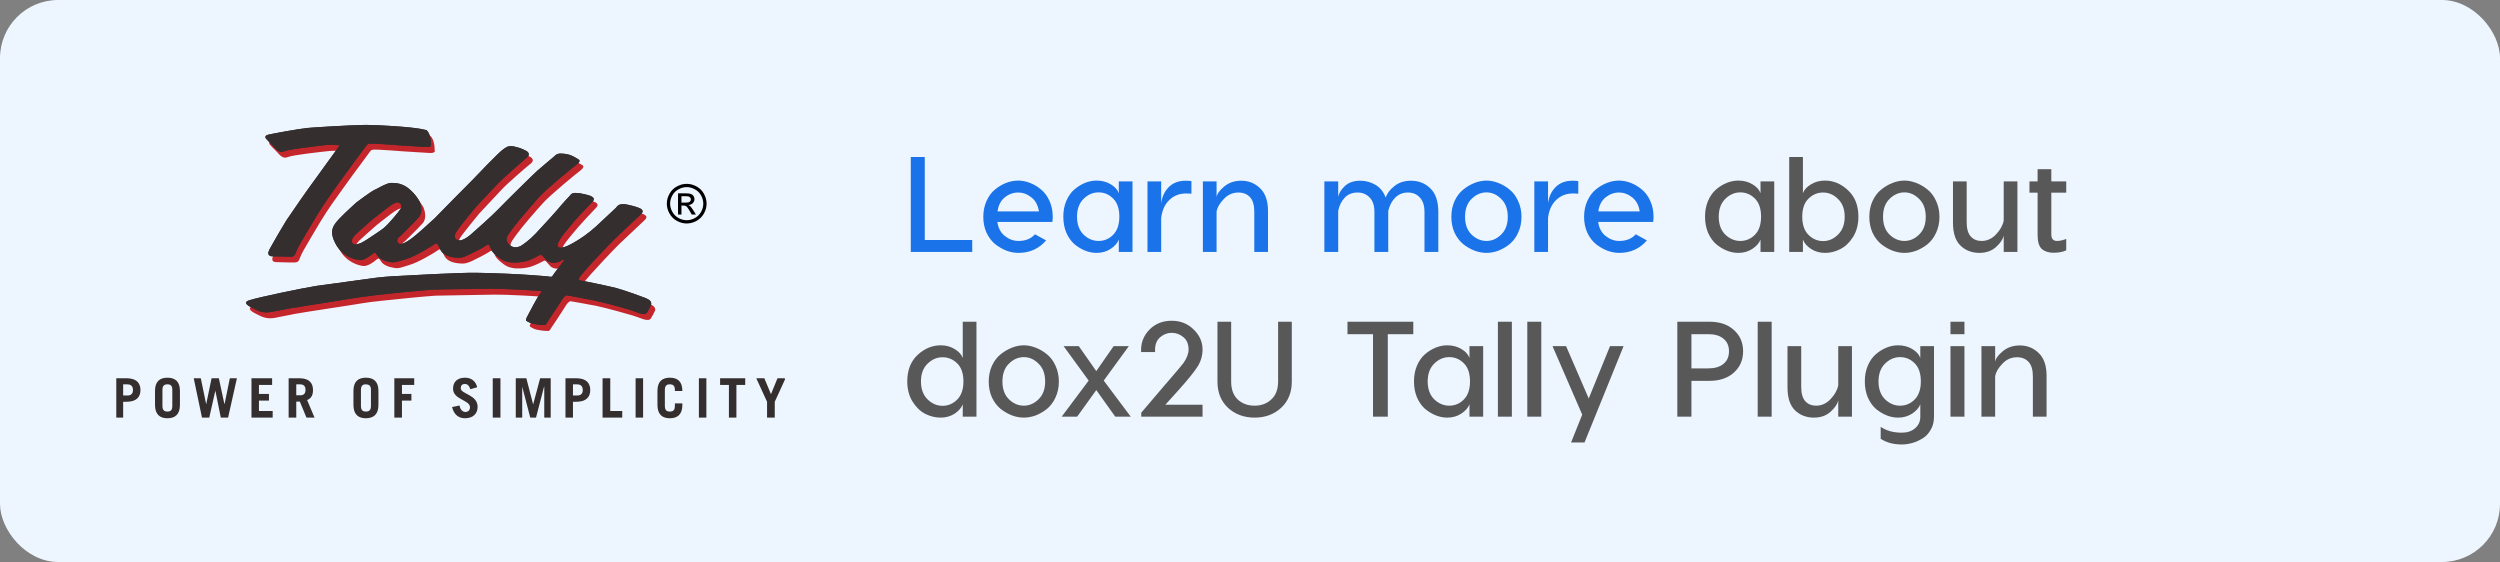 <svg width="258" height="58" viewBox="0 0 258 58" fill="none" xmlns="http://www.w3.org/2000/svg">
<rect x="0" y="0" width="258" height="58" fill="#808080" stroke="none"/>
<rect width="258" height="58" rx="6" fill="#EDF5FF"/>
<g clip-path="url(#clip0_14553_43613)">
<path fill-rule="evenodd" clip-rule="evenodd" d="M13.216 39.67C13.549 39.691 13.722 39.893 13.722 40.253C13.722 40.606 13.549 40.786 13.216 40.815V41.456C14.083 41.413 14.495 40.974 14.495 40.253C14.495 39.526 14.083 39.086 13.216 39.043V39.67ZM12.71 39.663H13.137C13.166 39.663 13.195 39.663 13.216 39.67V39.043C13.166 39.036 13.108 39.036 13.057 39.036H11.938V43.099H12.71V41.463H13.057L13.216 41.456V40.815H13.137H12.71V39.663ZM17.276 39.663C17.601 39.663 17.782 39.785 17.782 40.231V41.889C17.782 42.357 17.601 42.472 17.276 42.472V43.164C18.041 43.164 18.569 42.796 18.569 41.788V40.332C18.569 39.338 18.041 38.978 17.276 38.978V39.663ZM16.763 40.231C16.763 39.785 16.972 39.663 17.276 39.663V38.978C16.525 38.978 15.997 39.338 15.997 40.332V41.788C15.997 42.796 16.525 43.164 17.276 43.164V42.472C16.972 42.472 16.763 42.357 16.763 41.889V40.231ZM20.844 43.099H21.596L22.224 40.311L22.788 43.099H23.539L24.449 39.036H23.72L23.178 41.687H23.156L22.585 39.036H21.834L21.285 41.687H21.271L20.722 39.036H19.992L20.845 43.099H20.844ZM28.14 43.099V42.414H26.724V41.341H27.757V40.657H26.724V39.727H28.082V39.036H25.951V43.099H28.14ZM31.051 39.67C31.355 39.691 31.528 39.871 31.528 40.231C31.528 40.606 31.355 40.772 31.051 40.794V41.708L31.629 43.099H32.46L31.694 41.283C32.135 41.118 32.301 40.758 32.301 40.253C32.301 39.519 31.896 39.079 31.051 39.043V39.67ZM30.575 39.663H30.979C31.008 39.663 31.03 39.663 31.051 39.67V39.043C31.008 39.036 30.965 39.036 30.921 39.036H29.787V43.099H30.575V41.442H30.943L31.051 41.708V40.794H30.979H30.575V39.663ZM37.762 39.663C38.08 39.67 38.282 39.792 38.282 40.231V41.889C38.282 42.35 38.08 42.472 37.762 42.472V43.164C38.528 43.157 39.055 42.796 39.055 41.788V40.332C39.055 39.346 38.528 38.978 37.762 38.978V39.663ZM37.249 40.231C37.249 39.785 37.451 39.663 37.755 39.663H37.762V38.978H37.755C37.004 38.978 36.476 39.338 36.476 40.332V41.788C36.476 42.796 37.004 43.164 37.755 43.164H37.762V42.472H37.755C37.451 42.472 37.249 42.357 37.249 41.889V40.231ZM41.482 43.099V41.341H42.457V40.657H41.482V39.727H42.746V39.036H40.695V43.099H41.482ZM49.248 39.965C49.111 39.382 48.684 38.978 47.991 38.978C47.182 38.978 46.755 39.425 46.755 40.109C46.755 41.262 48.504 41.262 48.504 42.033C48.504 42.335 48.294 42.515 48.034 42.515C47.789 42.515 47.507 42.335 47.427 41.845L46.654 42.011C46.857 42.818 47.348 43.164 47.991 43.164C48.807 43.164 49.291 42.695 49.291 41.989C49.291 40.714 47.55 40.678 47.55 40.066C47.55 39.785 47.687 39.627 47.976 39.627C48.236 39.627 48.417 39.785 48.54 40.167L49.248 39.965ZM51.646 43.099V39.036H50.851V43.099H51.646ZM53.892 43.099V39.907L54.723 43.099H55.316L56.146 39.907H56.168V43.099H56.833V39.036H55.742L55.027 41.708H55.012L54.319 39.036H53.228V43.099H53.892ZM59.635 39.67C59.968 39.691 60.141 39.893 60.141 40.253C60.141 40.606 59.968 40.786 59.635 40.815V41.456C60.495 41.413 60.914 40.974 60.914 40.253C60.914 39.526 60.495 39.086 59.635 39.043V39.67ZM59.13 39.663H59.549C59.578 39.663 59.606 39.663 59.635 39.67V39.043C59.578 39.036 59.527 39.036 59.469 39.036H58.357V43.099H59.13V41.463H59.469L59.635 41.456V40.815H59.549H59.13V39.663ZM64.215 43.099V42.414H62.98V39.036H62.185V43.099H64.215ZM66.368 43.099V39.036H65.595V43.099H66.368ZM68.614 40.231C68.614 39.785 68.817 39.663 69.127 39.663C69.445 39.663 69.647 39.785 69.647 40.231V40.354H70.42V40.332C70.42 39.338 69.893 38.978 69.127 38.978C68.376 38.978 67.849 39.338 67.849 40.332V41.788C67.849 42.796 68.376 43.164 69.127 43.164C69.893 43.164 70.42 42.796 70.42 41.788V41.629H69.647V41.889C69.647 42.357 69.445 42.472 69.127 42.472C68.817 42.472 68.614 42.357 68.614 41.889V40.231ZM72.898 43.099V39.036H72.125V43.099H72.898ZM74.314 39.036V39.727H75.224V43.099H75.997V39.727H76.907V39.036H74.314ZM78.879 39.036H78.048L79.161 41.463V43.099H79.955V41.463L81.068 39.036H80.237L79.565 40.678L78.879 39.036Z" fill="#342F2E"/>
<path fill-rule="evenodd" clip-rule="evenodd" d="M39.915 24.217C40.449 23.828 41.605 22.387 41.663 22.265C41.749 22.121 41.973 21.876 41.706 21.631C41.439 21.386 41.229 21.53 40.948 21.674C40.716 21.782 39.857 22.445 39.257 22.92V20.104C39.72 19.866 40.312 19.534 40.716 19.498C41.208 19.455 41.886 19.52 42.566 20.075C43.245 20.63 43.635 21.242 43.721 21.444C43.801 21.674 44.09 22.495 43.62 23.043C43.122 23.598 41.749 24.93 41.749 24.93C41.749 24.93 41.208 25.262 41.46 25.651C41.706 26.061 42.609 25.406 42.92 25.197C43.209 24.974 44.791 23.583 45.282 23.108L49.125 19.21C49.392 18.922 51.942 16.278 52.318 16.033C52.686 15.788 52.831 15.601 53.51 15.745C54.21 15.889 54.615 16.134 54.615 16.134C54.615 16.134 55.337 16.422 54.759 16.891C54.189 17.344 52.253 19.03 51.783 19.556L49.435 22.063C48.98 22.596 47.731 24.174 47.521 24.484C47.319 24.794 47.218 25.118 47.521 25.341C47.832 25.55 48.366 25.319 48.944 24.829C49.522 24.361 51.183 22.841 51.783 22.243C52.375 21.631 55.561 18.476 55.85 18.209C56.139 17.957 57.62 16.732 57.62 16.732C57.62 16.732 57.808 16.466 58.241 16.466C58.667 16.466 59.101 16.545 59.368 16.646C59.635 16.768 60.112 17.056 60.112 17.056C60.112 17.056 60.415 17.201 59.902 17.59C59.389 17.979 56.753 20.154 56.038 20.954C55.316 21.753 53.878 23.396 53.343 24.152C52.809 24.916 52.44 25.24 52.852 25.752C53.264 26.249 53.755 26.141 54.001 26.062C54.246 25.961 55.07 25.363 55.669 24.729C56.262 24.095 58.133 22.02 58.32 21.775C58.523 21.53 59.202 20.81 59.202 20.81C59.202 20.81 59.346 20.522 59.736 20.522C60.127 20.522 60.379 20.587 60.769 20.666C61.159 20.752 62.005 20.932 61.528 21.429C61.037 21.941 59.881 23.173 59.635 23.475C59.389 23.785 58.4 24.916 58.219 25.24C58.031 25.586 57.786 25.961 58.031 26.126C58.299 26.285 58.913 26.062 59.556 25.694C60.17 25.341 61.094 24.729 61.896 23.972L63.998 21.998C63.998 21.998 64.222 21.509 65.147 21.71C66.072 21.941 66.295 22.063 66.295 22.063C66.295 22.063 67.018 22.265 66.548 22.697L63.854 25.24C63.233 25.852 61.362 27.848 61.037 28.23C60.704 28.626 59.823 29.505 60.191 29.548C60.56 29.584 63.341 30.139 63.998 30.326C64.656 30.513 66.837 31.27 67.018 31.37C67.191 31.45 67.581 31.558 67.617 31.918V32.026C67.617 32.026 67.206 32.912 67.061 32.97C66.895 33.056 66.606 33.056 65.949 32.782C65.313 32.523 62.373 31.738 61.571 31.572C60.791 31.414 58.978 31.104 58.978 31.104C58.978 31.104 58.754 30.96 58.378 31.558C58.01 32.17 56.84 33.913 56.84 33.913C56.84 33.913 56.753 34.158 56.551 34.158C56.327 34.158 55.38 34.101 55.026 33.892C54.658 33.69 54.579 33.712 54.781 33.323C55.012 32.934 55.828 31.248 56.182 30.902C56.507 30.571 55.951 30.65 55.77 30.614C55.604 30.571 52.05 30.384 50.996 30.405L44.957 30.513C44.003 30.571 41.208 30.837 39.257 31.054V29.267C39.835 29.202 40.355 29.159 40.76 29.137L49.522 28.748C51.386 28.77 54.001 28.892 55.113 28.993L57.165 29.159C57.396 29.195 57.417 29.029 57.62 28.77C57.844 28.503 58.544 27.56 58.544 27.56C58.544 27.56 58.776 27.185 58.32 27.495C57.887 27.805 57.165 27.826 56.796 27.473C56.45 27.106 56.283 26.796 56.117 26.926C55.951 27.027 55.279 27.351 54.925 27.473C54.557 27.617 52.997 27.985 52.065 27.329C51.126 26.652 51.104 26.407 50.981 26.083C50.858 25.773 50.793 25.795 50.483 25.996C50.172 26.205 49.125 26.738 48.735 26.926C48.345 27.084 48.056 27.25 47.442 27.185C46.842 27.149 46.17 26.962 45.881 26.45C45.614 25.939 45.571 25.571 45.238 25.795C44.913 26.04 43.209 27.063 42.298 27.329C41.374 27.617 41.15 27.74 40.637 27.639C40.102 27.56 39.546 27.329 39.344 27.005C39.308 26.954 39.279 26.911 39.257 26.868V24.678C39.525 24.498 39.763 24.332 39.915 24.217V24.217ZM39.257 15.457C39.965 15.493 41.107 15.579 41.663 15.623L44.335 15.788C45.058 15.824 44.848 15.457 44.848 15.457C44.848 15.457 44.892 14.989 44.69 14.456C44.48 13.937 44.278 14.002 44.278 14.002C43.469 13.771 40.839 13.591 39.257 13.526V15.457ZM39.257 22.92L38.845 23.252C38.376 23.641 37.162 24.75 37.162 24.75C37.162 24.75 36.505 25.341 36.729 25.651C36.974 25.939 37.184 25.838 37.552 25.73C37.798 25.658 38.614 25.125 39.257 24.678V26.868C39.12 26.659 39.077 26.623 38.867 26.782C38.643 26.983 37.986 27.495 37.487 27.452C36.996 27.394 35.718 27.063 35.024 25.73C34.323 24.383 34.815 23.828 35.45 23.151C36.072 22.495 37.184 21.508 37.184 21.508C37.184 21.508 38.557 20.442 39.033 20.219C39.098 20.183 39.178 20.147 39.257 20.104V22.92ZM39.257 13.526C38.86 13.505 38.528 13.49 38.311 13.49C37.199 13.49 33.023 13.735 32.164 13.815C31.297 13.901 28.566 14.391 28.068 14.492C27.598 14.614 27.866 14.945 27.866 14.945C27.866 14.945 28.378 15.5 28.602 15.702C28.812 15.932 29.18 16.444 29.693 16.213C30.228 15.99 32.922 15.702 33.811 15.601C34.692 15.5 35.472 15.623 35.472 15.623L32.742 19.333C32.352 19.866 30.351 22.719 29.96 23.331C29.57 23.951 28.646 25.528 28.234 26.328C27.822 27.106 28.501 27.048 28.501 27.048C28.501 27.048 30.105 27.106 30.459 27.084C30.784 27.063 30.849 26.861 30.907 26.739C30.95 26.616 31.073 26.285 31.362 25.773C31.651 25.24 32.351 24.095 33.088 22.841C33.847 21.588 34.714 20.399 35.393 19.455C36.072 18.49 36.873 17.424 37.054 17.179C37.242 16.912 38 15.911 38.166 15.666C38.333 15.435 38.412 15.457 38.679 15.435C38.766 15.428 38.975 15.443 39.257 15.457V13.526ZM39.257 29.267V31.054C38.52 31.133 37.899 31.212 37.552 31.27C36.274 31.493 31.138 32.249 30.437 32.394L28.357 32.804C28.357 32.804 27.678 32.97 26.984 32.66C26.508 32.43 25.828 32.141 25.785 31.882V31.832C25.799 31.738 25.901 31.651 26.139 31.572C27.085 31.27 31.629 30.326 33.045 30.117C34.165 29.944 37.126 29.497 39.257 29.267Z" fill="#C5262C"/>
<path fill-rule="evenodd" clip-rule="evenodd" d="M39.524 23.598C40.059 23.209 41.207 21.775 41.272 21.652C41.359 21.53 41.583 21.285 41.316 21.018C41.048 20.766 40.839 20.91 40.55 21.055C40.326 21.17 39.466 21.84 38.867 22.315V19.491C39.322 19.253 39.907 18.915 40.326 18.879C40.795 18.864 41.496 18.9 42.175 19.455C42.854 20.01 43.223 20.629 43.331 20.853C43.41 21.055 43.699 21.876 43.208 22.43C42.731 22.985 41.359 24.318 41.359 24.318C41.359 24.318 40.795 24.664 41.07 25.053C41.316 25.442 42.218 24.808 42.508 24.584C42.818 24.383 44.4 22.963 44.891 22.495C45.361 21.998 48.445 18.879 48.713 18.619C48.98 18.331 51.53 15.666 51.927 15.414C52.295 15.169 52.44 14.989 53.119 15.133C53.798 15.277 54.21 15.522 54.21 15.522C54.21 15.522 54.925 15.81 54.347 16.278C53.798 16.746 51.862 18.432 51.385 18.944L49.045 21.444C48.59 21.977 47.318 23.561 47.13 23.864C46.928 24.174 46.82 24.52 47.13 24.729C47.441 24.952 47.976 24.707 48.554 24.232C49.124 23.742 50.793 22.243 51.385 21.631C51.963 21.018 55.171 17.856 55.459 17.611C55.748 17.344 57.229 16.112 57.229 16.112C57.229 16.112 57.417 15.846 57.843 15.846C58.277 15.846 58.71 15.932 58.977 16.055C59.245 16.156 59.714 16.465 59.714 16.465C59.714 16.465 60.025 16.588 59.512 16.977C58.999 17.366 56.348 19.542 55.626 20.341C54.925 21.141 53.487 22.798 52.931 23.54C52.397 24.296 52.05 24.642 52.462 25.139C52.873 25.651 53.365 25.528 53.61 25.442C53.856 25.363 54.679 24.75 55.279 24.109C55.871 23.497 57.742 21.429 57.93 21.163C58.132 20.911 58.811 20.197 58.811 20.197C58.811 20.197 58.956 19.909 59.346 19.909C59.736 19.909 59.989 19.967 60.379 20.053C60.769 20.154 61.607 20.32 61.137 20.831C60.646 21.321 59.49 22.553 59.245 22.863C58.999 23.173 58.009 24.297 57.829 24.642C57.641 24.974 57.395 25.363 57.641 25.507C57.886 25.672 58.522 25.442 59.144 25.075C59.779 24.729 60.704 24.109 61.506 23.374L63.608 21.408C63.608 21.408 63.81 20.889 64.756 21.119C65.681 21.321 65.905 21.444 65.905 21.444C65.905 21.444 66.627 21.653 66.158 22.099L63.463 24.642C62.842 25.24 60.971 27.229 60.646 27.618C60.314 28.028 59.432 28.893 59.801 28.929C60.169 28.972 62.943 29.548 63.608 29.728C64.265 29.894 66.439 30.672 66.627 30.759C66.772 30.845 67.154 30.953 67.205 31.27V31.414C67.205 31.414 66.815 32.293 66.649 32.372C66.483 32.437 66.194 32.437 65.558 32.171C64.923 31.904 61.983 31.126 61.181 30.982C60.393 30.816 58.587 30.492 58.587 30.492C58.587 30.492 58.363 30.348 57.988 30.96L56.449 33.301C56.449 33.301 56.362 33.546 56.16 33.546C55.936 33.546 54.99 33.482 54.636 33.28C54.267 33.093 54.188 33.114 54.39 32.703C54.614 32.315 55.438 30.636 55.77 30.283C56.117 29.959 55.561 30.038 55.38 29.995C55.192 29.98 51.66 29.771 50.605 29.793L44.559 29.894C43.613 29.966 40.817 30.225 38.867 30.449V28.655C39.445 28.59 39.965 28.54 40.369 28.518C42.218 28.417 47.232 28.129 49.124 28.151C50.995 28.172 53.61 28.295 54.723 28.381C55.828 28.46 56.572 28.518 56.774 28.561C57.005 28.604 57.027 28.439 57.229 28.172C57.453 27.906 58.154 26.94 58.154 26.94C58.154 26.94 58.378 26.594 57.93 26.904C57.475 27.185 56.752 27.207 56.406 26.861C56.037 26.494 55.893 26.205 55.727 26.306C55.561 26.407 54.889 26.76 54.513 26.883C54.166 27.005 52.599 27.372 51.674 26.717C50.728 26.061 50.714 25.795 50.584 25.485C50.461 25.161 50.403 25.182 50.092 25.384C49.782 25.608 48.734 26.126 48.344 26.306C47.954 26.494 47.665 26.638 47.051 26.594C46.452 26.53 45.773 26.349 45.491 25.838C45.202 25.319 45.18 24.952 44.848 25.197C44.523 25.427 42.818 26.472 41.908 26.738C40.983 27.005 40.759 27.128 40.246 27.048C39.712 26.94 39.134 26.717 38.946 26.386C38.917 26.342 38.888 26.292 38.867 26.256V24.058L39.524 23.597V23.598ZM38.867 14.838C39.575 14.874 40.716 14.96 41.272 15.003C42.074 15.068 43.223 15.111 43.945 15.169C44.667 15.234 44.458 14.845 44.458 14.845C44.458 14.845 44.501 14.369 44.299 13.858C44.068 13.325 43.887 13.404 43.887 13.404C43.064 13.159 40.441 12.979 38.867 12.921V14.838ZM38.867 22.315C38.701 22.438 38.563 22.553 38.455 22.632C37.985 23.029 36.772 24.131 36.772 24.131C36.772 24.131 36.107 24.729 36.339 25.038C36.562 25.341 36.786 25.219 37.14 25.118C37.4 25.046 38.217 24.505 38.867 24.059V26.256C38.73 26.04 38.664 26.011 38.477 26.184C38.253 26.371 37.588 26.904 37.097 26.84C36.584 26.782 35.305 26.472 34.612 25.118C33.911 23.785 34.424 23.209 35.038 22.553C35.681 21.876 36.786 20.889 36.786 20.889C36.786 20.889 38.166 19.844 38.643 19.599C38.708 19.571 38.787 19.527 38.867 19.491V22.315ZM38.867 12.921C38.469 12.9 38.137 12.893 37.92 12.893H37.581C36.136 12.914 32.56 13.13 31.773 13.202C30.906 13.282 28.176 13.779 27.677 13.901C27.186 14.024 27.475 14.333 27.475 14.333L28.212 15.111C28.421 15.313 28.79 15.846 29.303 15.623C29.837 15.378 32.532 15.111 33.42 14.989C34.301 14.888 35.06 15.003 35.06 15.003L32.351 18.742C31.954 19.254 29.96 22.121 29.57 22.719C29.18 23.331 28.255 24.931 27.822 25.716C27.41 26.494 28.111 26.451 28.111 26.451L30.061 26.494C30.393 26.472 30.458 26.249 30.494 26.127C30.559 25.997 30.682 25.673 30.971 25.161C31.26 24.642 31.939 23.497 32.698 22.244C33.456 20.997 34.323 19.787 35.002 18.843L36.663 16.567C36.851 16.322 37.61 15.292 37.776 15.068C37.942 14.823 38 14.845 38.289 14.823C38.375 14.816 38.585 14.823 38.867 14.838V12.921V12.921ZM38.867 28.655V30.449L37.14 30.672L30.047 31.803C29.346 31.947 27.966 32.192 27.966 32.192C27.966 32.192 27.265 32.372 26.586 32.048C26.117 31.817 25.438 31.529 25.395 31.277V31.227C25.409 31.14 25.51 31.054 25.748 30.982C26.695 30.672 31.238 29.728 32.654 29.505L38.867 28.655Z" fill="#342F2E"/>
<path fill-rule="evenodd" clip-rule="evenodd" d="M35.06 15.003C35.06 15.003 34.301 14.888 33.42 14.989C32.532 15.111 29.837 15.378 29.303 15.623C28.79 15.846 28.421 15.313 28.212 15.111C27.988 14.888 27.475 14.333 27.475 14.333C27.475 14.333 27.186 14.024 27.677 13.901C28.176 13.779 30.906 13.282 31.773 13.202C32.56 13.13 36.136 12.914 37.581 12.893H37.92C39.011 12.893 42.854 13.101 43.887 13.404C43.887 13.404 44.068 13.325 44.299 13.858C44.501 14.369 44.458 14.845 44.458 14.845C44.458 14.845 44.667 15.234 43.945 15.169C43.223 15.111 42.074 15.068 41.272 15.003C40.492 14.946 38.578 14.802 38.289 14.823C38 14.845 37.942 14.823 37.776 15.068L36.663 16.567L35.002 18.843C34.323 19.787 33.456 20.997 32.698 22.243L30.971 25.161C30.682 25.672 30.559 25.997 30.494 26.126C30.458 26.249 30.393 26.472 30.061 26.494C29.714 26.494 28.111 26.451 28.111 26.451C28.111 26.451 27.41 26.494 27.822 25.716C28.255 24.93 29.18 23.331 29.57 22.719C29.96 22.121 31.954 19.254 32.351 18.742C32.719 18.209 35.06 15.003 35.06 15.003ZM39.524 23.598L38.867 24.059V26.256L38.946 26.386C39.134 26.717 39.712 26.94 40.246 27.048C40.759 27.128 40.983 27.005 41.908 26.739C42.818 26.472 44.523 25.427 44.848 25.197C45.18 24.952 45.202 25.32 45.491 25.838C45.773 26.35 46.451 26.53 47.051 26.595C47.665 26.638 47.954 26.494 48.344 26.306C48.734 26.126 49.782 25.608 50.092 25.384C50.403 25.183 50.461 25.161 50.584 25.485C50.714 25.795 50.728 26.061 51.674 26.717C52.599 27.373 54.166 27.005 54.513 26.883C54.889 26.76 55.561 26.407 55.727 26.306C55.893 26.206 56.037 26.494 56.406 26.861C56.752 27.207 57.475 27.185 57.93 26.904C58.378 26.595 58.154 26.94 58.154 26.94C58.154 26.94 57.453 27.906 57.229 28.172C57.027 28.439 57.005 28.605 56.774 28.561C56.572 28.518 55.828 28.46 54.723 28.381C53.61 28.295 50.995 28.172 49.124 28.151C47.232 28.129 42.218 28.417 40.369 28.518C39.965 28.54 39.445 28.59 38.867 28.655V30.449C40.817 30.225 43.613 29.966 44.559 29.894C45.881 29.815 49.558 29.815 50.605 29.793C51.66 29.772 55.192 29.98 55.38 29.995C55.561 30.038 56.117 29.959 55.77 30.283C55.438 30.636 54.614 32.315 54.39 32.704C54.188 33.114 54.267 33.093 54.636 33.28C54.99 33.482 55.936 33.547 56.16 33.547C56.362 33.547 56.449 33.302 56.449 33.302L57.988 30.96C58.363 30.348 58.587 30.492 58.587 30.492L61.181 30.982C61.983 31.126 64.922 31.904 65.558 32.171C66.194 32.437 66.483 32.437 66.649 32.373C66.815 32.293 67.205 31.414 67.205 31.414V31.27C67.154 30.953 66.772 30.845 66.627 30.759C66.439 30.672 64.265 29.895 63.608 29.729C62.943 29.549 60.169 28.972 59.801 28.929C59.432 28.893 60.314 28.029 60.646 27.618C60.971 27.229 62.842 25.241 63.463 24.643C64.077 24.03 65.681 22.553 66.158 22.1C66.627 21.653 65.905 21.444 65.905 21.444C65.905 21.444 65.681 21.322 64.756 21.12C63.81 20.889 63.608 21.408 63.608 21.408L61.506 23.375C60.704 24.11 59.779 24.729 59.144 25.075C58.522 25.442 57.886 25.673 57.641 25.507C57.395 25.363 57.641 24.974 57.829 24.643C58.009 24.297 58.999 23.173 59.245 22.863C59.49 22.553 60.646 21.322 61.137 20.832C61.607 20.32 60.769 20.154 60.379 20.054C59.989 19.967 59.736 19.91 59.346 19.91C58.956 19.91 58.811 20.198 58.811 20.198C58.811 20.198 58.132 20.911 57.93 21.163C57.742 21.43 55.871 23.497 55.279 24.109C54.679 24.75 53.856 25.363 53.61 25.442C53.364 25.529 52.873 25.651 52.462 25.14C52.05 24.642 52.397 24.297 52.931 23.54C53.487 22.798 54.925 21.141 55.626 20.342C56.348 19.542 58.999 17.366 59.512 16.977C60.025 16.588 59.714 16.466 59.714 16.466C59.714 16.466 59.245 16.156 58.977 16.055C58.71 15.933 58.277 15.846 57.843 15.846C57.417 15.846 57.229 16.113 57.229 16.113L55.459 17.611C55.171 17.856 51.963 21.019 51.385 21.631C50.793 22.244 49.124 23.742 48.554 24.232C47.976 24.707 47.441 24.952 47.13 24.729C46.82 24.52 46.928 24.174 47.13 23.864C47.318 23.562 48.59 21.977 49.045 21.444C49.5 20.911 50.894 19.456 51.385 18.944C51.862 18.433 53.798 16.747 54.347 16.279C54.925 15.81 54.21 15.522 54.21 15.522C54.21 15.522 53.798 15.277 53.119 15.133C52.44 14.989 52.295 15.169 51.927 15.414C51.53 15.666 48.98 18.332 48.713 18.62C48.445 18.879 45.361 21.998 44.891 22.496C44.4 22.964 42.818 24.383 42.508 24.585C42.218 24.808 41.316 25.442 41.07 25.053C40.795 24.664 41.359 24.318 41.359 24.318C41.359 24.318 42.731 22.985 43.208 22.431C43.699 21.876 43.41 21.055 43.331 20.853C43.223 20.63 42.854 20.01 42.175 19.456C41.496 18.901 40.795 18.865 40.326 18.879C39.907 18.915 39.322 19.254 38.867 19.492V22.316C39.466 21.84 40.326 21.17 40.55 21.055C40.839 20.911 41.048 20.767 41.316 21.019C41.583 21.285 41.359 21.53 41.272 21.653C41.207 21.775 40.059 23.209 39.524 23.598V23.598ZM38.867 24.059C38.217 24.506 37.4 25.046 37.14 25.118C36.786 25.219 36.562 25.341 36.339 25.038C36.107 24.729 36.772 24.131 36.772 24.131L38.455 22.632C38.563 22.553 38.701 22.438 38.867 22.316V19.491C38.787 19.527 38.708 19.571 38.643 19.599C38.166 19.844 36.786 20.889 36.786 20.889C36.786 20.889 35.681 21.876 35.038 22.553C34.424 23.209 33.911 23.785 34.612 25.118C35.305 26.472 36.584 26.782 37.097 26.84C37.588 26.904 38.253 26.371 38.477 26.184C38.664 26.011 38.73 26.04 38.867 26.256V24.059ZM38.867 28.655V30.449L37.14 30.672L30.047 31.803C29.346 31.947 27.966 32.192 27.966 32.192C27.966 32.192 27.265 32.372 26.586 32.048C26.117 31.818 25.438 31.529 25.395 31.277V31.227C25.409 31.14 25.51 31.054 25.748 30.982C26.695 30.672 31.238 29.728 32.654 29.505L38.867 28.655Z" fill="#342F2E"/>
<path d="M70.868 18.973C71.215 18.973 71.547 19.059 71.879 19.239C72.204 19.412 72.457 19.664 72.645 19.996C72.826 20.32 72.919 20.666 72.919 21.019C72.919 21.372 72.826 21.71 72.645 22.034C72.465 22.358 72.212 22.611 71.886 22.791C71.561 22.971 71.222 23.064 70.868 23.064C70.514 23.064 70.174 22.971 69.849 22.791C69.524 22.611 69.272 22.359 69.091 22.034C68.91 21.71 68.816 21.372 68.816 21.019C68.816 20.666 68.91 20.32 69.091 19.996C69.279 19.664 69.531 19.412 69.864 19.239C70.189 19.059 70.521 18.973 70.868 18.973ZM70.868 19.311C70.579 19.311 70.297 19.384 70.03 19.535C69.758 19.675 69.534 19.894 69.387 20.162C69.235 20.435 69.156 20.723 69.156 21.019C69.156 21.314 69.235 21.595 69.387 21.862C69.539 22.135 69.748 22.344 70.016 22.496C70.29 22.647 70.572 22.726 70.868 22.726C71.164 22.726 71.446 22.647 71.72 22.496C71.988 22.345 72.204 22.135 72.356 21.862C72.5 21.595 72.58 21.314 72.58 21.019C72.58 20.724 72.5 20.435 72.349 20.162C72.197 19.888 71.98 19.679 71.706 19.535C71.431 19.384 71.157 19.311 70.868 19.311ZM69.972 22.142V19.953H70.731C70.984 19.953 71.171 19.967 71.287 20.01C71.41 20.053 71.496 20.118 71.569 20.226C71.634 20.327 71.67 20.428 71.67 20.543C71.671 20.621 71.656 20.698 71.626 20.77C71.596 20.841 71.552 20.907 71.496 20.961C71.381 21.084 71.229 21.148 71.041 21.163C71.114 21.199 71.179 21.235 71.229 21.278C71.316 21.364 71.424 21.509 71.554 21.718L71.821 22.142H71.388L71.193 21.797C71.041 21.53 70.911 21.357 70.817 21.285C70.752 21.235 70.658 21.213 70.536 21.213H70.326V22.142H69.972ZM70.326 20.911H70.76C70.962 20.911 71.106 20.882 71.179 20.817C71.258 20.759 71.294 20.673 71.294 20.572C71.294 20.507 71.272 20.45 71.236 20.399C71.2 20.349 71.15 20.313 71.085 20.284C71.02 20.262 70.904 20.248 70.731 20.248H70.326V20.91V20.911Z" fill="black"/>
</g>
<path d="M95.436 24.768H100.336V26H93.994V16.2H95.436V24.768ZM105.074 18.636C105.475 18.636 105.881 18.715 106.292 18.874C106.703 19.033 107.085 19.261 107.44 19.56C107.795 19.849 108.084 20.241 108.308 20.736C108.532 21.231 108.644 21.777 108.644 22.374C108.644 22.561 108.63 22.738 108.602 22.906H102.932C103.007 23.513 103.259 23.993 103.688 24.348C104.127 24.693 104.598 24.866 105.102 24.866C105.83 24.866 106.399 24.637 106.81 24.18L107.958 24.81C107.221 25.669 106.269 26.098 105.102 26.098C104.701 26.098 104.295 26.023 103.884 25.874C103.473 25.715 103.081 25.491 102.708 25.202C102.344 24.903 102.045 24.511 101.812 24.026C101.588 23.531 101.476 22.981 101.476 22.374C101.476 21.777 101.588 21.231 101.812 20.736C102.036 20.241 102.325 19.849 102.68 19.56C103.044 19.261 103.431 19.033 103.842 18.874C104.253 18.715 104.663 18.636 105.074 18.636ZM105.074 19.868C104.57 19.868 104.108 20.036 103.688 20.372C103.277 20.708 103.03 21.189 102.946 21.814H107.216C107.123 21.189 106.866 20.708 106.446 20.372C106.026 20.036 105.569 19.868 105.074 19.868ZM113.164 18.636C113.714 18.636 114.2 18.762 114.62 19.014C115.049 19.266 115.329 19.574 115.46 19.938V18.72H116.874V26H115.46V24.726C115.32 25.09 115.035 25.412 114.606 25.692C114.186 25.963 113.705 26.098 113.164 26.098C112.762 26.098 112.366 26.019 111.974 25.86C111.582 25.701 111.213 25.477 110.868 25.188C110.532 24.889 110.256 24.497 110.042 24.012C109.836 23.517 109.734 22.967 109.734 22.36C109.734 21.763 109.836 21.221 110.042 20.736C110.256 20.241 110.532 19.849 110.868 19.56C111.213 19.261 111.582 19.033 111.974 18.874C112.366 18.715 112.762 18.636 113.164 18.636ZM114.872 20.484C114.452 20.064 113.952 19.854 113.374 19.854C112.795 19.854 112.277 20.078 111.82 20.526C111.372 20.974 111.148 21.585 111.148 22.36C111.148 23.144 111.372 23.76 111.82 24.208C112.277 24.647 112.795 24.866 113.374 24.866C113.952 24.866 114.452 24.656 114.872 24.236C115.301 23.807 115.516 23.181 115.516 22.36C115.516 21.529 115.301 20.904 114.872 20.484ZM122.368 18.65C122.592 18.65 122.788 18.664 122.956 18.692V19.994C122.816 19.975 122.616 19.966 122.354 19.966C121.682 19.975 121.118 20.204 120.66 20.652C120.203 21.1 119.928 21.711 119.834 22.486V26H118.42V18.72H119.834V20.988C119.918 20.316 120.175 19.761 120.604 19.322C121.043 18.874 121.631 18.65 122.368 18.65ZM128.099 18.65C128.864 18.65 129.513 18.911 130.045 19.434C130.586 19.947 130.857 20.731 130.857 21.786V26H129.443V21.842C129.443 21.161 129.294 20.661 128.995 20.344C128.706 20.027 128.309 19.868 127.805 19.868C127.217 19.868 126.713 20.092 126.293 20.54C125.873 20.979 125.626 21.403 125.551 21.814V26H124.137V18.72H125.551V20.344C125.598 20.008 125.859 19.644 126.335 19.252C126.811 18.851 127.399 18.65 128.099 18.65ZM145.62 18.65C146.404 18.65 147.067 18.911 147.608 19.434C148.159 19.957 148.434 20.773 148.434 21.884V26H147.006V21.87C147.006 21.217 146.848 20.722 146.53 20.386C146.213 20.041 145.807 19.868 145.312 19.868C144.78 19.868 144.337 20.045 143.982 20.4C143.637 20.755 143.399 21.207 143.268 21.758V26H141.84V21.87C141.84 21.217 141.677 20.722 141.35 20.386C141.024 20.041 140.608 19.868 140.104 19.868C139.544 19.868 139.096 20.05 138.76 20.414C138.434 20.769 138.214 21.217 138.102 21.758V26H136.674V18.72H138.102V20.358C138.149 19.985 138.368 19.607 138.76 19.224C139.162 18.841 139.698 18.65 140.37 18.65C140.94 18.65 141.462 18.79 141.938 19.07C142.424 19.35 142.778 19.789 143.002 20.386C143.152 19.947 143.455 19.551 143.912 19.196C144.37 18.832 144.939 18.65 145.62 18.65ZM153.405 18.636C153.797 18.636 154.198 18.715 154.609 18.874C155.029 19.033 155.421 19.261 155.785 19.56C156.149 19.849 156.443 20.241 156.667 20.736C156.9 21.231 157.017 21.777 157.017 22.374C157.017 22.981 156.9 23.531 156.667 24.026C156.443 24.511 156.149 24.903 155.785 25.202C155.421 25.491 155.033 25.715 154.623 25.874C154.212 26.023 153.806 26.098 153.405 26.098C153.003 26.098 152.597 26.023 152.187 25.874C151.776 25.715 151.384 25.491 151.011 25.202C150.647 24.903 150.348 24.511 150.115 24.026C149.891 23.531 149.779 22.981 149.779 22.374C149.779 21.777 149.891 21.231 150.115 20.736C150.348 20.241 150.647 19.849 151.011 19.56C151.384 19.261 151.776 19.033 152.187 18.874C152.597 18.715 153.003 18.636 153.405 18.636ZM153.405 19.854C152.835 19.854 152.322 20.078 151.865 20.526C151.417 20.965 151.193 21.581 151.193 22.374C151.193 23.158 151.417 23.769 151.865 24.208C152.322 24.647 152.835 24.866 153.405 24.866C153.965 24.866 154.469 24.647 154.917 24.208C155.374 23.769 155.603 23.158 155.603 22.374C155.603 21.581 155.374 20.965 154.917 20.526C154.469 20.078 153.965 19.854 153.405 19.854ZM162.29 18.65C162.514 18.65 162.71 18.664 162.878 18.692V19.994C162.738 19.975 162.538 19.966 162.276 19.966C161.604 19.975 161.04 20.204 160.582 20.652C160.125 21.1 159.85 21.711 159.756 22.486V26H158.342V18.72H159.756V20.988C159.84 20.316 160.097 19.761 160.526 19.322C160.965 18.874 161.553 18.65 162.29 18.65ZM167.076 18.636C167.477 18.636 167.883 18.715 168.294 18.874C168.705 19.033 169.087 19.261 169.442 19.56C169.797 19.849 170.086 20.241 170.31 20.736C170.534 21.231 170.646 21.777 170.646 22.374C170.646 22.561 170.632 22.738 170.604 22.906H164.934C165.009 23.513 165.261 23.993 165.69 24.348C166.129 24.693 166.6 24.866 167.104 24.866C167.832 24.866 168.401 24.637 168.812 24.18L169.96 24.81C169.223 25.669 168.271 26.098 167.104 26.098C166.703 26.098 166.297 26.023 165.886 25.874C165.475 25.715 165.083 25.491 164.71 25.202C164.346 24.903 164.047 24.511 163.814 24.026C163.59 23.531 163.478 22.981 163.478 22.374C163.478 21.777 163.59 21.231 163.814 20.736C164.038 20.241 164.327 19.849 164.682 19.56C165.046 19.261 165.433 19.033 165.844 18.874C166.255 18.715 166.665 18.636 167.076 18.636ZM167.076 19.868C166.572 19.868 166.11 20.036 165.69 20.372C165.279 20.708 165.032 21.189 164.948 21.814H169.218C169.125 21.189 168.868 20.708 168.448 20.372C168.028 20.036 167.571 19.868 167.076 19.868Z" fill="#1A73E8"/>
<path d="M179.39 18.636C179.941 18.636 180.426 18.762 180.846 19.014C181.276 19.266 181.556 19.574 181.686 19.938V18.72H183.1V26H181.686V24.726C181.546 25.09 181.262 25.412 180.832 25.692C180.412 25.963 179.932 26.098 179.39 26.098C178.989 26.098 178.592 26.019 178.2 25.86C177.808 25.701 177.44 25.477 177.094 25.188C176.758 24.889 176.483 24.497 176.268 24.012C176.063 23.517 175.96 22.967 175.96 22.36C175.96 21.763 176.063 21.221 176.268 20.736C176.483 20.241 176.758 19.849 177.094 19.56C177.44 19.261 177.808 19.033 178.2 18.874C178.592 18.715 178.989 18.636 179.39 18.636ZM181.098 20.484C180.678 20.064 180.179 19.854 179.6 19.854C179.022 19.854 178.504 20.078 178.046 20.526C177.598 20.974 177.374 21.585 177.374 22.36C177.374 23.144 177.598 23.76 178.046 24.208C178.504 24.647 179.022 24.866 179.6 24.866C180.179 24.866 180.678 24.656 181.098 24.236C181.528 23.807 181.742 23.181 181.742 22.36C181.742 21.529 181.528 20.904 181.098 20.484ZM188.343 18.636C189.211 18.636 190 18.967 190.709 19.63C191.428 20.293 191.787 21.203 191.787 22.36C191.787 23.163 191.605 23.858 191.241 24.446C190.877 25.025 190.438 25.445 189.925 25.706C189.421 25.967 188.894 26.098 188.343 26.098C187.802 26.098 187.321 25.963 186.901 25.692C186.481 25.412 186.201 25.09 186.061 24.726V26H184.647V16.2H186.061V19.938C186.192 19.583 186.467 19.28 186.887 19.028C187.307 18.767 187.792 18.636 188.343 18.636ZM186.635 24.236C187.064 24.665 187.568 24.88 188.147 24.88C188.726 24.88 189.239 24.656 189.687 24.208C190.144 23.76 190.373 23.144 190.373 22.36C190.373 21.585 190.144 20.979 189.687 20.54C189.239 20.092 188.726 19.868 188.147 19.868C187.568 19.868 187.064 20.078 186.635 20.498C186.206 20.918 185.991 21.539 185.991 22.36C185.991 23.181 186.206 23.807 186.635 24.236ZM196.54 18.636C196.932 18.636 197.333 18.715 197.744 18.874C198.164 19.033 198.556 19.261 198.92 19.56C199.284 19.849 199.578 20.241 199.802 20.736C200.035 21.231 200.152 21.777 200.152 22.374C200.152 22.981 200.035 23.531 199.802 24.026C199.578 24.511 199.284 24.903 198.92 25.202C198.556 25.491 198.168 25.715 197.758 25.874C197.347 26.023 196.941 26.098 196.54 26.098C196.138 26.098 195.732 26.023 195.322 25.874C194.911 25.715 194.519 25.491 194.146 25.202C193.782 24.903 193.483 24.511 193.25 24.026C193.026 23.531 192.914 22.981 192.914 22.374C192.914 21.777 193.026 21.231 193.25 20.736C193.483 20.241 193.782 19.849 194.146 19.56C194.519 19.261 194.911 19.033 195.322 18.874C195.732 18.715 196.138 18.636 196.54 18.636ZM196.54 19.854C195.97 19.854 195.457 20.078 195 20.526C194.552 20.965 194.328 21.581 194.328 22.374C194.328 23.158 194.552 23.769 195 24.208C195.457 24.647 195.97 24.866 196.54 24.866C197.1 24.866 197.604 24.647 198.052 24.208C198.509 23.769 198.738 23.158 198.738 22.374C198.738 21.581 198.509 20.965 198.052 20.526C197.604 20.078 197.1 19.854 196.54 19.854ZM206.783 18.72H208.197V26H206.783V24.334C206.69 24.717 206.419 25.109 205.971 25.51C205.523 25.902 204.958 26.098 204.277 26.098C203.493 26.098 202.84 25.846 202.317 25.342C201.804 24.838 201.547 24.054 201.547 22.99V18.72H202.961V22.934C202.961 23.597 203.101 24.087 203.381 24.404C203.661 24.712 204.034 24.866 204.501 24.866C205.07 24.866 205.57 24.637 205.999 24.18C206.428 23.723 206.69 23.251 206.783 22.766V18.72ZM212.283 24.866C212.572 24.866 212.89 24.796 213.235 24.656V25.832C212.899 26 212.465 26.084 211.933 26.084C211.42 26.084 211.014 25.953 210.715 25.692C210.426 25.431 210.281 24.95 210.281 24.25V19.882H209.441V18.72H210.281V17.46H211.695V18.72H213.235V19.882H211.695V24.18C211.695 24.637 211.891 24.866 212.283 24.866ZM99.356 33.2H100.77V43H99.356V41.726C99.216 42.09 98.936 42.412 98.516 42.692C98.096 42.963 97.615 43.098 97.074 43.098C96.523 43.098 95.991 42.967 95.478 42.706C94.974 42.445 94.54 42.025 94.176 41.446C93.812 40.858 93.63 40.163 93.63 39.36C93.63 38.203 93.985 37.293 94.694 36.63C95.413 35.967 96.206 35.636 97.074 35.636C97.625 35.636 98.11 35.767 98.53 36.028C98.95 36.28 99.225 36.583 99.356 36.938V33.2ZM95.716 41.208C96.173 41.656 96.691 41.88 97.27 41.88C97.849 41.88 98.353 41.665 98.782 41.236C99.211 40.807 99.426 40.181 99.426 39.36C99.426 38.539 99.211 37.918 98.782 37.498C98.353 37.078 97.849 36.868 97.27 36.868C96.691 36.868 96.173 37.092 95.716 37.54C95.268 37.979 95.044 38.585 95.044 39.36C95.044 40.144 95.268 40.76 95.716 41.208ZM105.663 35.636C106.055 35.636 106.456 35.715 106.867 35.874C107.287 36.033 107.679 36.261 108.043 36.56C108.407 36.849 108.701 37.241 108.925 37.736C109.158 38.231 109.275 38.777 109.275 39.374C109.275 39.981 109.158 40.531 108.925 41.026C108.701 41.511 108.407 41.903 108.043 42.202C107.679 42.491 107.291 42.715 106.881 42.874C106.47 43.023 106.064 43.098 105.663 43.098C105.261 43.098 104.855 43.023 104.445 42.874C104.034 42.715 103.642 42.491 103.269 42.202C102.905 41.903 102.606 41.511 102.373 41.026C102.149 40.531 102.037 39.981 102.037 39.374C102.037 38.777 102.149 38.231 102.373 37.736C102.606 37.241 102.905 36.849 103.269 36.56C103.642 36.261 104.034 36.033 104.445 35.874C104.855 35.715 105.261 35.636 105.663 35.636ZM105.663 36.854C105.093 36.854 104.58 37.078 104.123 37.526C103.675 37.965 103.451 38.581 103.451 39.374C103.451 40.158 103.675 40.769 104.123 41.208C104.58 41.647 105.093 41.866 105.663 41.866C106.223 41.866 106.727 41.647 107.175 41.208C107.632 40.769 107.861 40.158 107.861 39.374C107.861 38.581 107.632 37.965 107.175 37.526C106.727 37.078 106.223 36.854 105.663 36.854ZM115.096 43L113.136 40.256L111.162 43H109.566L112.352 39.276L109.762 35.72H111.33L113.136 38.296L114.928 35.72H116.496L113.906 39.276L116.692 43H115.096ZM120.911 33.102C121.817 33.102 122.573 33.401 123.179 33.998C123.795 34.595 124.103 35.286 124.103 36.07C124.103 36.695 123.935 37.279 123.599 37.82C123.263 38.352 122.619 39.15 121.667 40.214L120.267 41.768H124.103V43H117.775V42.594L120.197 39.752C121.299 38.483 121.943 37.722 122.129 37.47C122.484 36.966 122.661 36.499 122.661 36.07C122.661 35.51 122.484 35.085 122.129 34.796C121.775 34.497 121.369 34.348 120.911 34.348C120.473 34.348 120.076 34.502 119.721 34.81C119.376 35.109 119.203 35.538 119.203 36.098V36.336H117.761V36.098C117.761 35.295 118.055 34.595 118.643 33.998C119.241 33.401 119.997 33.102 120.911 33.102ZM133.314 33.2V39.374C133.314 40.503 132.946 41.409 132.208 42.09C131.48 42.762 130.57 43.098 129.478 43.098C128.386 43.098 127.472 42.762 126.734 42.09C126.006 41.409 125.642 40.503 125.642 39.374V33.2H127.056V39.374C127.056 40.186 127.285 40.807 127.742 41.236C128.2 41.656 128.778 41.866 129.478 41.866C130.169 41.866 130.743 41.651 131.2 41.222C131.667 40.793 131.9 40.177 131.9 39.374V33.2H133.314ZM145.852 33.2V34.488H143.22V43H141.694V34.488H139.062V33.2H145.852ZM149.353 35.636C149.904 35.636 150.389 35.762 150.809 36.014C151.239 36.266 151.519 36.574 151.649 36.938V35.72H153.063V43H151.649V41.726C151.509 42.09 151.225 42.412 150.795 42.692C150.375 42.963 149.895 43.098 149.353 43.098C148.952 43.098 148.555 43.019 148.163 42.86C147.771 42.701 147.403 42.477 147.057 42.188C146.721 41.889 146.446 41.497 146.231 41.012C146.026 40.517 145.923 39.967 145.923 39.36C145.923 38.763 146.026 38.221 146.231 37.736C146.446 37.241 146.721 36.849 147.057 36.56C147.403 36.261 147.771 36.033 148.163 35.874C148.555 35.715 148.952 35.636 149.353 35.636ZM151.061 37.484C150.641 37.064 150.142 36.854 149.563 36.854C148.985 36.854 148.467 37.078 148.009 37.526C147.561 37.974 147.337 38.585 147.337 39.36C147.337 40.144 147.561 40.76 148.009 41.208C148.467 41.647 148.985 41.866 149.563 41.866C150.142 41.866 150.641 41.656 151.061 41.236C151.491 40.807 151.705 40.181 151.705 39.36C151.705 38.529 151.491 37.904 151.061 37.484ZM156.025 33.2V43H154.583V33.2H156.025ZM159.06 33.2V43H157.618V33.2H159.06ZM166.155 35.72H167.555L163.523 45.66H162.137L163.285 42.79L160.219 35.72H161.619L163.957 41.124L166.155 35.72ZM176.403 33.2C177.467 33.2 178.312 33.485 178.937 34.054C179.572 34.623 179.889 35.356 179.889 36.252C179.889 37.148 179.572 37.881 178.937 38.45C178.312 39.019 177.467 39.304 176.403 39.304H174.555V43H173.099V33.2H176.403ZM176.319 38.016C176.972 38.016 177.486 37.862 177.859 37.554C178.242 37.246 178.433 36.812 178.433 36.252C178.433 35.692 178.242 35.258 177.859 34.95C177.486 34.642 176.972 34.488 176.319 34.488H174.555V38.016H176.319ZM182.836 33.2V43H181.394V33.2H182.836ZM189.707 35.72H191.121V43H189.707V41.334C189.614 41.717 189.343 42.109 188.895 42.51C188.447 42.902 187.882 43.098 187.201 43.098C186.417 43.098 185.764 42.846 185.241 42.342C184.728 41.838 184.471 41.054 184.471 39.99V35.72H185.885V39.934C185.885 40.597 186.025 41.087 186.305 41.404C186.585 41.712 186.958 41.866 187.425 41.866C187.994 41.866 188.494 41.637 188.923 41.18C189.352 40.723 189.614 40.251 189.707 39.766V35.72ZM198.175 35.72H199.589V43C199.589 43.513 199.477 43.961 199.253 44.344C199.038 44.736 198.758 45.035 198.413 45.24C198.067 45.455 197.713 45.613 197.349 45.716C196.985 45.819 196.625 45.87 196.271 45.87C195.403 45.87 194.675 45.674 194.087 45.282V44.05C194.665 44.451 195.393 44.652 196.271 44.652C196.831 44.652 197.288 44.498 197.643 44.19C197.997 43.891 198.175 43.495 198.175 43V41.726C198.035 42.09 197.75 42.412 197.321 42.692C196.901 42.963 196.42 43.098 195.879 43.098C195.477 43.098 195.081 43.019 194.689 42.86C194.297 42.701 193.928 42.477 193.583 42.188C193.247 41.889 192.971 41.497 192.757 41.012C192.551 40.517 192.449 39.967 192.449 39.36C192.449 38.763 192.551 38.221 192.757 37.736C192.971 37.241 193.247 36.849 193.583 36.56C193.928 36.261 194.297 36.033 194.689 35.874C195.081 35.715 195.477 35.636 195.879 35.636C196.429 35.636 196.915 35.762 197.335 36.014C197.764 36.266 198.044 36.574 198.175 36.938V35.72ZM194.535 41.208C194.992 41.647 195.51 41.866 196.089 41.866C196.667 41.866 197.167 41.656 197.587 41.236C198.016 40.807 198.231 40.181 198.231 39.36C198.231 38.529 198.016 37.904 197.587 37.484C197.167 37.064 196.667 36.854 196.089 36.854C195.51 36.854 194.992 37.078 194.535 37.526C194.087 37.974 193.863 38.585 193.863 39.36C193.863 40.144 194.087 40.76 194.535 41.208ZM202.731 33.2V34.488H201.289V33.2H202.731ZM202.731 35.72V43H201.289V35.72H202.731ZM208.448 35.65C209.214 35.65 209.862 35.911 210.394 36.434C210.936 36.947 211.206 37.731 211.206 38.786V43H209.792V38.842C209.792 38.161 209.643 37.661 209.344 37.344C209.055 37.027 208.658 36.868 208.154 36.868C207.566 36.868 207.062 37.092 206.642 37.54C206.222 37.979 205.975 38.403 205.9 38.814V43H204.486V35.72H205.9V37.344C205.947 37.008 206.208 36.644 206.684 36.252C207.16 35.851 207.748 35.65 208.448 35.65Z" fill="#585858"/>
<defs>
<clipPath id="clip0_14553_43613">
<rect width="69" height="34" fill="white" transform="translate(12 12)"/>
</clipPath>
</defs>
</svg>
